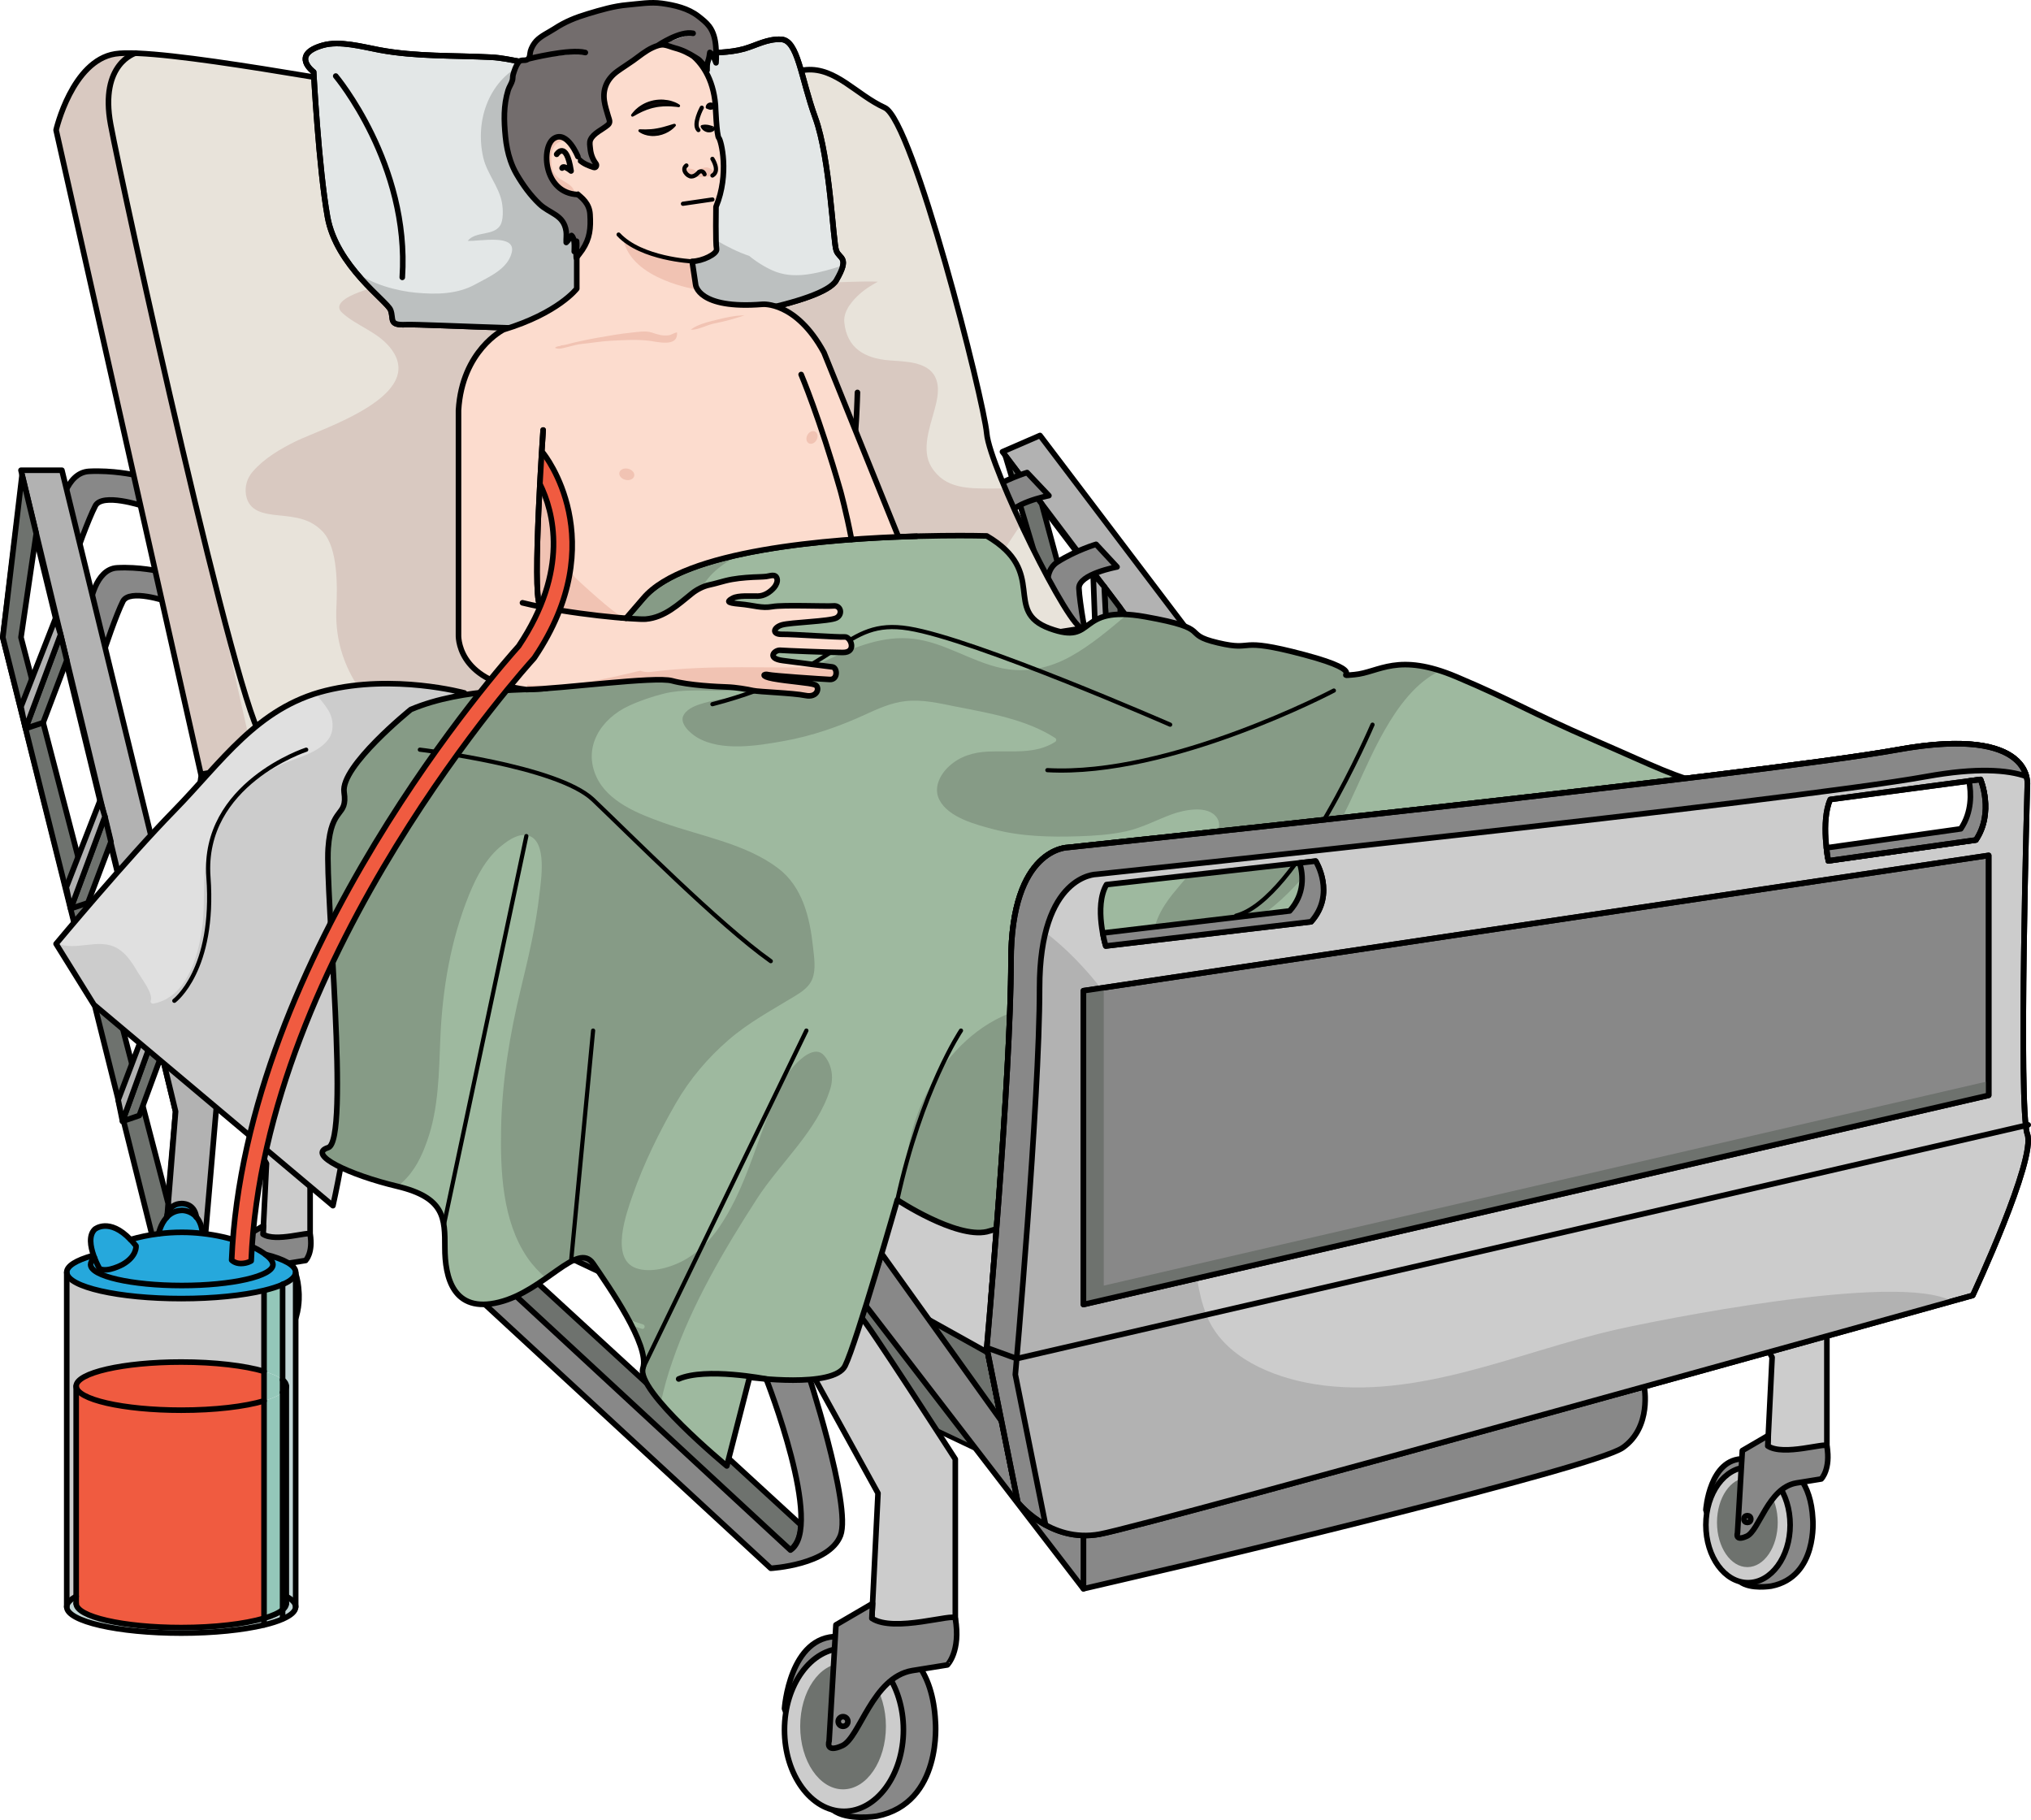 <?xml version="1.0" encoding="utf-8"?>
<!-- Generator: Adobe Illustrator 16.0.0, SVG Export Plug-In . SVG Version: 6.00 Build 0)  -->
<!DOCTYPE svg PUBLIC "-//W3C//DTD SVG 1.1//EN" "http://www.w3.org/Graphics/SVG/1.1/DTD/svg11.dtd">
<svg version="1.1" id="Layer_1" xmlns="http://www.w3.org/2000/svg" xmlns:xlink="http://www.w3.org/1999/xlink" x="0px" y="0px"
	 width="363.49px" height="325.693px" viewBox="0 0 363.49 325.693" enable-background="new 0 0 363.49 325.693"
	 xml:space="preserve">
<g>
	<polygon fill="#CCCCCC" stroke="#000000" stroke-linecap="round" stroke-linejoin="round" stroke-miterlimit="10" points="
		180.471,244.686 32.432,164.505 36.051,138.55 183.178,206.789 	"/>
	<g>
		<g>
			<g>
				<path fill="none" stroke="#000000" stroke-linecap="round" stroke-linejoin="round" stroke-miterlimit="10" d="M255.541,192.928
					c0,0-3.004-8.426,2.498-10.67c0,0,9.406-6.5,14.984,4.777c0,0,4.781,8.756-1.951,13.414c0,0-3.025,1.979-5.242,1.439
					S255.541,192.928,255.541,192.928z"/>
				
					<ellipse transform="matrix(-0.917 0.398 -0.398 -0.917 581.27 264.051)" fill="none" stroke="#000000" stroke-linecap="round" stroke-linejoin="round" stroke-miterlimit="10" cx="263.208" cy="192.402" rx="7.243" ry="9.925"/>
				
					<ellipse transform="matrix(-0.917 0.398 -0.398 -0.917 580.608 263.517)" fill="none" stroke="#000000" stroke-linecap="round" stroke-linejoin="round" stroke-miterlimit="10" cx="262.938" cy="192.056" rx="5.221" ry="7.675"/>
				<path fill="none" stroke="#000000" stroke-linecap="round" stroke-linejoin="round" stroke-miterlimit="10" d="M242.959,154.614
					l12.578,9.709l5.967,15.827c0,0,7.436,0.092,9.398-4.082l-8.383-19.306c0,0-17.303-11.553-17.268-11.188
					C245.289,145.938,240.105,148.53,242.959,154.614z"/>
				<path fill="none" stroke="#000000" stroke-linecap="round" stroke-linejoin="round" stroke-miterlimit="10" d="M270.24,174.543
					c-0.379-0.578-6.119,4.621-9.324,4.049l-0.639-1.691l-3.055,4.168l4.875,13.314c0,0,0.127,1.605,1.695-0.133
					c1.57-1.738,0.043-9.076,4.158-11.768l3.66-2.344C271.611,180.139,272.475,177.951,270.24,174.543z"/>
			</g>
			<polygon fill="none" stroke="#000000" stroke-linecap="round" stroke-linejoin="round" stroke-miterlimit="10" points="
				259.453,201.938 250.494,175.08 180.328,82.445 188.338,109.577 			"/>
			<polygon fill="#B2B2B2" stroke="#000000" stroke-linecap="round" stroke-linejoin="round" stroke-miterlimit="10" points="
				179.412,80.846 186.131,77.929 256.76,171.083 266.754,200.848 260.518,204.391 250.494,175.08 			"/>
			<polygon fill="#6E726E" stroke="#000000" stroke-linecap="round" stroke-linejoin="round" stroke-miterlimit="10" points="
				186.436,90.159 191.324,108.28 255.842,190.717 260.068,203.076 188.338,109.577 179.918,81.516 			"/>
			<polygon fill="#6E726E" stroke="#000000" stroke-linecap="round" stroke-linejoin="round" stroke-miterlimit="10" points="
				200.48,108.777 201.041,120.696 198.572,122.915 197.623,104.989 			"/>
			<polyline fill="#B2B2B2" stroke="#000000" stroke-linecap="round" stroke-linejoin="round" stroke-miterlimit="10" points="
				197.623,104.989 195.639,102.636 196.268,119.664 198.572,122.915 197.641,105.3 			"/>
			<polygon fill="#6E726E" stroke="#000000" stroke-linecap="round" stroke-linejoin="round" stroke-miterlimit="10" points="
				220.668,135.423 221.232,147.091 218.826,149.259 217.873,131.71 			"/>
			<polyline fill="#B2B2B2" stroke="#000000" stroke-linecap="round" stroke-linejoin="round" stroke-miterlimit="10" points="
				217.873,131.71 215.934,129.405 216.572,146.073 218.826,149.259 217.889,132.015 			"/>
			<polygon fill="#6E726E" stroke="#000000" stroke-linecap="round" stroke-linejoin="round" stroke-miterlimit="10" points="
				244.166,166.731 244.818,178.336 242.48,180.471 241.4,163.017 			"/>
			<polyline fill="#B2B2B2" stroke="#000000" stroke-linecap="round" stroke-linejoin="round" stroke-miterlimit="10" points="
				241.4,163.017 239.482,160.708 240.25,177.283 242.48,180.471 241.42,163.319 			"/>
		</g>
		<g>
			<path fill="#888888" stroke="#000000" stroke-linecap="round" stroke-linejoin="round" stroke-miterlimit="10" d="
				M199.92,101.451c0,0-6.928,1.273-6.82,3.834c0.111,2.563,1.305,9.111,1.486,9.585c0.18,0.475-6.326-6.199-6.326-6.199
				s-2.342-5.979,0.994-8.099c3.334-2.119,6.912-3.165,6.912-3.165L199.92,101.451z"/>
			<path fill="#888888" stroke="#000000" stroke-linecap="round" stroke-linejoin="round" stroke-miterlimit="10" d="
				M187.725,88.692c0,0-7.373,1.448-7.303,4.106c0.07,2.659,1.217,9.436,1.398,9.925s-6.596-6.321-6.596-6.321
				s-2.373-6.166,1.201-8.427c3.576-2.262,7.391-3.413,7.391-3.413L187.725,88.692z"/>
		</g>
	</g>
	<path fill="#E8E3DA" d="M193.877,112.463c-2.313,0.76-16.732-28.766-17.275-34.869s-13.193-56.018-18.262-58.324
		c-5.068-2.306-8.73-7.189-14.02-6.782c-5.291,0.407-49.201,7.407-64.885,5.128S28.35,8.419,20.619,9.64
		c-7.732,1.221-10.58,13.631-10.58,13.631L35.961,138.55C35.961,138.55,196.236,111.688,193.877,112.463z"/>
	<g>
		<path fill="#888888" stroke="#000000" stroke-linecap="round" stroke-linejoin="round" stroke-miterlimit="10" d="M29.822,107.609
			c0,0-6.664-2.287-7.824,0c-1.158,2.286-3.328,8.58-3.402,9.082c-0.076,0.502-2.477-8.505-2.477-8.505s0.891-6.359,4.836-6.572
			c3.945-0.212,7.576,0.63,7.576,0.63L29.822,107.609z"/>
		<path fill="#888888" stroke="#000000" stroke-linecap="round" stroke-linejoin="round" stroke-miterlimit="10" d="M25.445,90.51
			c0,0-7.137-2.352-8.379,0c-1.242,2.351-3.564,8.82-3.645,9.336c-0.082,0.517-2.65-8.743-2.65-8.743s0.953-6.537,5.178-6.756
			c4.225-0.218,8.113,0.647,8.113,0.647L25.445,90.51z"/>
	</g>
	<path fill="#6E726E" stroke="#000000" stroke-linecap="round" stroke-linejoin="round" stroke-miterlimit="10" d="M180.854,262.331
		c-0.012-0.061-80.48-37.995-80.48-37.995l1.832-23.855l74.572,41.566L180.854,262.331z"/>
	<g>
		<path fill="#D9C9C1" d="M193.877,112.463c-0.035,0.012-0.08-0.005-0.119-0.007C193.891,112.443,193.936,112.445,193.877,112.463z"
			/>
		<path fill="#D9C9C1" d="M10.039,23.271c0,0,2.848-12.411,10.58-13.631c0.596-0.094,1.377-0.135,2.283-0.138
			c-2.777,3.953-3.91,8.887-3.91,8.887l25.92,115.276c0,0,109.447-18.341,146.123-24.274c1.23,1.892,2.201,3.042,2.723,3.065
			c-5.285,0.532-157.797,26.093-157.797,26.093L10.039,23.271z"/>
	</g>
	<path fill="#E8E3DA" d="M178.676,114.71c0.379-6.716,2.488-11.597,5.916-17.073c3.842,7.799,7.877,14.762,9.166,14.819
		c-0.939,0.095-6.529,0.979-15.086,2.371C178.674,114.789,178.672,114.75,178.676,114.71z"/>
	<path fill="#D9C9C1" d="M60.204,108.706c0.17-3.567,0.327-10.625-2.431-13.548c-2.213-2.346-4.801-2.625-7.895-2.937
		c-2.529-0.256-5.328-0.617-5.848-3.642c-0.262-1.534,0.203-3.057,1.236-4.229c2.096-2.38,4.877-4.006,7.697-5.395
		c4.637-2.283,23.908-8.223,16.789-16.836c-2.289-2.77-5.834-3.769-8.455-6.089c-3.311-2.929,8.316-5.332,10.072-5.7
		c3.889-0.817,16.104-2.011,15.637-8.291c-0.316-4.251-3.973-6.576-6.033-9.981c-1.248-2.063-3.258-5.194-2.381-7.753
		c0.799-2.335,2.561-4.197,4.066-6.1c0.166-0.208,0.256-0.431,0.297-0.653c9.891,0.449,25.506-1.106,38.482-2.68
		c0.047,0.656,0.488,1.285,1.336,1.298c1.898,0.03,6.857-0.344,6.539,2.691c-0.215,2.056-1.033,4.006-1.395,6.036
		c-0.82,4.596-0.498,9.344,3.43,12.38c4.529,3.501,2.672,9.451,8.609,11.865c5.477,2.225,11.398,1.022,17.154,1.264
		c-0.096,0.052-0.191,0.104-0.271,0.152c-0.928,0.544-1.873,1.095-2.693,1.798c-1.469,1.261-3.252,3.198-3.039,5.337
		c0.463,4.63,3.676,6.437,8.023,6.794c2.625,0.215,6.863,0.14,8.242,2.98c0.91,1.876,0.375,4.01-0.139,5.923
		c-0.811,3.024-2.379,7.166-0.557,10.143c2.453,4.004,6.695,3.874,10.873,3.888c0.391,0.001,1.037-0.021,1.779-0.021
		c0.932,2.189,1.984,4.527,3.092,6.865c-0.553,0.874-1.135,1.729-1.697,2.582c-3.775,5.729-5.068,11.753-5.379,17.959
		c-24.934,4.067-70.834,11.716-103.303,17.139C64.843,125.235,59.737,118.626,60.204,108.706z"/>
	<path fill="none" stroke="#000000" stroke-linecap="round" stroke-linejoin="round" stroke-miterlimit="10" d="M24.281,9.497
		c0,0-6.51,1.819-4.477,12.782c2.035,10.962,22.975,106.723,27.357,110.113"/>
	<path fill="#888888" stroke="#000000" stroke-linecap="round" stroke-linejoin="round" stroke-miterlimit="10" d="M294.262,248.15
		c0,0,1.428,7.265-3.861,10.927s-77.313,20.752-77.313,20.752l-19.186,4.477v-9.531L294.262,248.15z"/>
	<polygon fill="#888888" stroke="#000000" stroke-linecap="round" stroke-linejoin="round" stroke-miterlimit="10" points="
		193.902,284.306 154.787,233.441 157.789,224.336 193.902,274.774 	"/>
	<path fill="#6E726E" stroke="#000000" stroke-linecap="round" stroke-linejoin="round" stroke-miterlimit="10" d="M143.348,272.892
		l-49.146-45.147l-5.832,2.238l53.102,47.405C141.471,277.388,143.393,275.966,143.348,272.892z"/>
	<g>
		<path fill="#888888" stroke="#000000" stroke-linecap="round" stroke-linejoin="round" stroke-miterlimit="10" d="
			M140.402,305.769c0,0,0.885-13.115,9.613-12.918c0,0,16.48-3.256,17.396,15.207c0,0,1.322,14.598-10.479,16.938
			c0,0-5.236,0.896-7.908-1.127C146.354,321.843,140.402,305.769,140.402,305.769z"/>
		
			<ellipse fill="#CCCCCC" stroke="#000000" stroke-linecap="round" stroke-linejoin="round" stroke-miterlimit="10" cx="151.044" cy="309.55" rx="10.642" ry="14.582"/>
		<ellipse fill="#6E726E" cx="150.882" cy="308.923" rx="7.671" ry="11.277"/>
		<path fill="#CCCCCC" stroke="#000000" stroke-linecap="round" stroke-linejoin="round" stroke-miterlimit="10" d="
			M145.865,246.766l11.271,20.448l-1.221,24.822c0,0,9.971,4.477,15.057,0V261.11c0,0-16.561-25.696-16.725-25.185
			C154.086,236.438,145.58,236.898,145.865,246.766z"/>
		<path fill="#888888" stroke="#000000" stroke-linecap="round" stroke-linejoin="round" stroke-miterlimit="10" d="
			M170.973,289.595c-0.174-1.002-10.951,2.645-14.936,0l0.129-2.652l-6.557,3.828l-1.221,20.797c0,0-0.771,2.238,2.361,0.814
			s5.369-12.207,12.49-13.428l6.309-1.018C169.549,297.937,171.99,295.495,170.973,289.595z"/>
		
			<circle fill="none" stroke="#000000" stroke-linecap="round" stroke-linejoin="round" stroke-miterlimit="10" cx="150.881" cy="308.058" r="0.865"/>
	</g>
	<g>
		<path fill="#888888" stroke="#000000" stroke-linecap="round" stroke-linejoin="round" stroke-miterlimit="10" d="
			M305.303,270.212c0,0,0.627-9.293,6.811-9.154c0,0,11.676-2.305,12.324,10.775c0,0,0.938,10.342-7.424,11.998
			c0,0-3.709,0.637-5.602-0.799S305.303,270.212,305.303,270.212z"/>
		
			<ellipse fill="#CCCCCC" stroke="#000000" stroke-linecap="round" stroke-linejoin="round" stroke-miterlimit="10" cx="312.842" cy="272.89" rx="7.539" ry="10.33"/>
		<ellipse fill="#6E726E" cx="312.727" cy="272.446" rx="5.434" ry="7.988"/>
		<path fill="#CCCCCC" stroke="#000000" stroke-linecap="round" stroke-linejoin="round" stroke-miterlimit="10" d="
			M309.174,228.412l7.984,14.486l-0.865,17.585c0,0,7.063,3.17,10.666,0v-21.909c0,0-11.73-18.203-11.848-17.84
			C314.996,221.098,308.971,221.422,309.174,228.412z"/>
		<path fill="#888888" stroke="#000000" stroke-linecap="round" stroke-linejoin="round" stroke-miterlimit="10" d="
			M326.959,258.753c-0.123-0.709-7.758,1.873-10.58,0l0.092-1.879l-4.645,2.711l-0.865,14.732c0,0-0.547,1.588,1.674,0.578
			c2.217-1.01,3.803-8.646,8.848-9.514l4.469-0.719C325.951,264.663,327.68,262.933,326.959,258.753z"/>
		
			<circle fill="none" stroke="#000000" stroke-linecap="round" stroke-linejoin="round" stroke-miterlimit="10" cx="312.727" cy="271.833" r="0.613"/>
	</g>
	<g>
		<path fill="#888888" stroke="#000000" stroke-linecap="round" stroke-linejoin="round" stroke-miterlimit="10" d="M38.248,229.984
			c0,0,0.5-7.402,5.426-7.291c0,0,9.301-1.838,9.818,8.582c0,0,0.746,8.238-5.914,9.559c0,0-2.955,0.506-4.463-0.637
			S38.248,229.984,38.248,229.984z"/>
		
			<ellipse fill="#CCCCCC" stroke="#000000" stroke-linecap="round" stroke-linejoin="round" stroke-miterlimit="10" cx="44.254" cy="232.117" rx="6.006" ry="8.23"/>
		<ellipse fill="#6E726E" cx="44.162" cy="231.764" rx="4.328" ry="6.363"/>
		<path fill="#CCCCCC" stroke="#000000" stroke-linecap="round" stroke-linejoin="round" stroke-miterlimit="10" d="M41.332,196.686
			l6.361,11.539l-0.689,14.01c0,0,5.625,2.525,8.496,0v-17.453c0,0-9.346-14.502-9.438-14.213S41.17,191.117,41.332,196.686z"/>
		<path fill="#888888" stroke="#000000" stroke-linecap="round" stroke-linejoin="round" stroke-miterlimit="10" d="M55.5,220.855
			c-0.096-0.564-6.18,1.494-8.428,0l0.072-1.496l-3.701,2.16l-0.688,11.736c0,0-0.436,1.264,1.332,0.459
			c1.768-0.803,3.031-6.889,7.049-7.578l3.561-0.574C54.697,225.563,56.074,224.186,55.5,220.855z"/>
		
			<circle fill="none" stroke="#000000" stroke-linecap="round" stroke-linejoin="round" stroke-miterlimit="10" cx="44.162" cy="231.275" r="0.488"/>
	</g>
	<g>
		<polygon fill="none" stroke="#000000" stroke-linecap="round" stroke-linejoin="round" stroke-miterlimit="10" points="
			28.943,227.102 31.426,198.9 3.959,85.982 0.5,114.059 		"/>
		<polygon fill="#B2B2B2" stroke="#000000" stroke-linecap="round" stroke-linejoin="round" stroke-miterlimit="10" points="
			3.756,84.151 11.08,84.151 38.764,197.727 36.076,229.012 28.943,229.777 31.426,198.9 		"/>
		<polygon fill="#6E726E" stroke="#000000" stroke-linecap="round" stroke-linejoin="round" stroke-miterlimit="10" points="
			6.488,95.49 3.756,114.059 30.102,215.371 29.055,228.391 0.5,114.059 3.951,84.966 		"/>
		<polygon fill="#6E726E" stroke="#000000" stroke-linecap="round" stroke-linejoin="round" stroke-miterlimit="10" points="
			11.957,118.162 7.723,129.318 4.574,130.37 10.844,113.548 		"/>
		<polyline fill="#B2B2B2" stroke="#000000" stroke-linecap="round" stroke-linejoin="round" stroke-miterlimit="10" points="
			10.844,113.548 9.961,110.6 3.756,126.469 4.574,130.37 10.736,113.841 		"/>
		<polygon fill="#6E726E" stroke="#000000" stroke-linecap="round" stroke-linejoin="round" stroke-miterlimit="10" points="
			19.859,150.644 15.732,161.569 12.66,162.599 18.775,146.126 		"/>
		<polyline fill="#B2B2B2" stroke="#000000" stroke-linecap="round" stroke-linejoin="round" stroke-miterlimit="10" points="
			18.775,146.126 17.914,143.237 11.863,158.78 12.66,162.599 18.67,146.411 		"/>
		<polygon fill="#6E726E" stroke="#000000" stroke-linecap="round" stroke-linejoin="round" stroke-miterlimit="10" points="
			28.943,188.719 24.922,199.623 21.928,200.65 27.889,184.211 		"/>
		<polyline fill="#B2B2B2" stroke="#000000" stroke-linecap="round" stroke-linejoin="round" stroke-miterlimit="10" points="
			27.889,184.211 27.047,181.328 21.148,196.84 21.928,200.65 27.783,184.496 		"/>
	</g>
	<path fill="none" stroke="#000000" stroke-linecap="round" stroke-linejoin="round" stroke-miterlimit="10" d="M193.877,112.463
		c-2.313,0.76-16.732-28.766-17.275-34.869s-13.193-56.018-18.262-58.324c-5.068-2.306-8.73-7.189-14.02-6.782
		c-5.291,0.407-49.201,7.407-64.885,5.128S28.35,8.419,20.619,9.64c-7.732,1.221-10.58,13.631-10.58,13.631L35.961,138.55
		C35.961,138.55,196.236,111.688,193.877,112.463z"/>
	<path fill="#E3E7E7" stroke="#000000" stroke-linecap="round" stroke-linejoin="round" stroke-miterlimit="10" d="M139.802,7.043
		c-2.479-0.118-4.341,1.036-6.589,1.686c-2.603,0.753-5.792,0.672-8.488,0.912c-5.56,0.495-11.135,0.796-16.715,0.94
		c-3.233,0.083-6.211,0.569-9.375,0.884c-3.476,0.346-7.183-1.041-10.677-1.223C81.267,9.896,74.514,10.17,67.896,8.94
		c-3.03-0.563-7.096-1.715-10.169-0.824c-5.801,1.682-1.595,4.765-1.595,4.765s0.904,17.07,2.482,25.919s10.667,15.037,11.295,16.68
		s-0.436,2.756,2.755,2.611s34.213,1.595,43.429,0.58s31.116-4.268,33.581-8.515s0.58-3.759,0-5.309s-1.116-16.515-3.749-23.752
		S142.838,7.188,139.802,7.043z"/>
	<path fill="#E3E7E7" stroke="#000000" stroke-linecap="round" stroke-linejoin="round" stroke-miterlimit="10" d="M60.088,13.611
		c0,0,13.256,15.773,11.91,36.021"/>
	<g>
		<path fill="#BCC0C0" d="M138.92,48.661c-1.498-0.55-3.258-1.586-4.845-2.872c-3.922-1.321-7.893-3.938-10.775-6.037
			c-2.999-2.183-5.863-5.518-6.835-9.164c-1.022-0.484-1.99-1.044-2.827-1.677c-1.981-1.5-2.274-4.255-3.208-6.473
			c-1.285-3.049-2.793-5.578-4.889-8.141c-1.188-1.453-2.316-2.521-3.497-3.214c-1.126,0.133-2.255,0.269-3.409,0.383
			c-1.456,0.145-2.952-0.02-4.457-0.267c-6.519,2.788-9.249,10.125-7.693,16.988c0.644,2.837,2.842,5.237,3.351,8.091
			c0.201,1.125,0.295,3.151-0.339,4.103c-1.25,1.878-4.403,0.952-5.789,2.724c2.109,0.114,8.71-1.325,7.879,2.082
			c-0.726,2.978-4.072,4.351-6.51,5.692c-3.269,1.799-6.958,1.83-10.623,1.503c-3.417-0.305-8.125-1.56-10.964-3.87
			c2.915,3.58,6.06,6.025,6.42,6.969c0.628,1.644-0.436,2.756,2.755,2.611s34.213,1.595,43.429,0.58s31.116-4.268,33.581-8.515
			c0.712-1.226,1.053-2.05,1.176-2.65C147,48.712,142.689,50.045,138.92,48.661z"/>
		<path fill="#A9AEAE" d="M62.994,47.887l0.151-0.129c-0.092,0.079-0.188,0.006-0.253,0C62.926,47.801,62.961,47.843,62.994,47.887z
			"/>
	</g>
	<path fill="none" stroke="#000000" stroke-linecap="round" stroke-linejoin="round" stroke-miterlimit="10" d="M139.802,7.043
		c-2.479-0.118-4.341,1.036-6.589,1.686c-2.603,0.753-5.792,0.672-8.488,0.912c-5.56,0.495-11.135,0.796-16.715,0.94
		c-3.233,0.083-6.211,0.569-9.375,0.884c-3.476,0.346-7.183-1.041-10.677-1.223C81.267,9.896,74.514,10.17,67.896,8.94
		c-3.03-0.563-7.096-1.715-10.169-0.824c-5.801,1.682-1.595,4.765-1.595,4.765s0.904,17.07,2.482,25.919s10.667,15.037,11.295,16.68
		s-0.436,2.756,2.755,2.611s34.213,1.595,43.429,0.58s31.116-4.268,33.581-8.515s0.58-3.759,0-5.309s-1.116-16.515-3.749-23.752
		S142.838,7.188,139.802,7.043z"/>
	<path fill="#888888" stroke="#000000" stroke-linecap="round" stroke-linejoin="round" stroke-miterlimit="10" d="M137.131,246.766
		c0,0,10.443,26.552,4.34,30.622l-49.1-45.448l-5.553,1.502l51.127,47.202c0,0,10.443-0.578,12.479-5.869
		c2.033-5.289-6.104-29.94-6.104-29.94l-7.189,0.988"/>
	<path fill="#E0E0E0" d="M83.111,124.001c0,0-12.557-3.453-24.828-0.411c-12.273,3.041-18.621,12.768-27.084,21.418
		c-8.465,8.648-21.16,23.889-21.16,23.889l6.771,10.888l42.773,35.969c0,0,2.793-12.307,2.773-18.455S52.982,134.386,83.111,124.001
		z"/>
	<path fill="#CCCCCC" d="M20.986,169.688c1.691,0.984,2.748,2.724,3.719,4.366c0.631,1.07,2.756,3.742,2.266,5.041
		c-0.121,0.314,0.225,0.555,0.5,0.502c5.959-1.156,7.988-8.345,8.711-13.569c0.607-4.381-0.055-8.904,0.982-13.234
		c0.828-3.467,2.223-6.994,4.629-9.684c2.227-2.486,5.082-4.549,8.064-6.047c2.064-1.037,4.369-1.557,6.393-2.682
		c1.492-0.828,2.977-2.025,3.219-3.832c0.389-2.913-1.438-4.368-2.959-6.447c0.58-0.183,1.164-0.362,1.773-0.513
		c12.271-3.042,24.828,0.411,24.828,0.411c-30.129,10.384-20.773,67.149-20.754,73.297s-2.773,18.455-2.773,18.455l-42.773-35.969
		l-6.771-10.888c0,0,0.041-0.051,0.107-0.129C13.555,170.339,17.639,167.739,20.986,169.688z"/>
	
		<path fill="none" stroke="#000000" stroke-width="0.75" stroke-linecap="round" stroke-linejoin="round" stroke-miterlimit="10" d="
		M54.799,134.155c0,0-18.717,6.104-17.496,22.787c1.221,16.683-6.104,22.149-6.104,22.149"/>
	<path fill="none" stroke="#000000" stroke-linecap="round" stroke-linejoin="round" stroke-miterlimit="10" d="M83.111,124.001
		c0,0-12.557-3.453-24.828-0.411c-12.273,3.041-18.621,12.768-27.084,21.418c-8.465,8.648-21.16,23.889-21.16,23.889l6.771,10.888
		l42.773,35.969c0,0,2.793-12.307,2.773-18.455S52.982,134.386,83.111,124.001z"/>
	<path fill="none" stroke="#000000" stroke-linecap="round" stroke-linejoin="round" stroke-miterlimit="10" d="M152.117,80.961
		c1.492,2.576,6.115,17.451,5.229,19.237"/>
	<path fill="none" stroke="#000000" stroke-linecap="round" stroke-linejoin="round" stroke-miterlimit="10" d="M145.957,71.275
		c2.854,4.352,5.86,8.548,6.476,10.309c0.799-1.745,1.024-11.359,1.024-11.359"/>
	<g>
		<g>
			<path fill="#9EB99F" d="M176.602,95.905c0,0-50.729-1.49-61.443,11.124c-10.715,12.613-14.992,15.732-17.33,16.14
				c-2.338,0.406-16.553,0.406-24.311,3.798c0,0-12.613,10.173-11.936,14.785s-2.307,2.305-2.848,10.037
				c-0.543,7.73,3.934,52.354,0,53.575c-3.936,1.221,3.797,4.883,12.342,6.918s8.545,5.697,8.545,10.986
				c0,5.291,1.459,11.801,9.682,9.766c8.223-2.033,14.074-10.986,16.846-6.916c2.77,4.068,10.188,14.648,8.92,18.717
				c-1.268,4.07,15.01,17.497,15.01,17.497l4.068-15.868c0,0,15.057,2.033,17.09-2.035c2.035-4.068,9.359-29.705,9.359-29.705
				s10.445,6.918,16.006,5.697s147.979-51.679,147.979-51.679s-5.695-24.006-16.275-27.262s-10.58-3.662-22.787-8.953
				c-12.207-5.29-14.242-6.917-24.822-11.393c-10.578-4.476-13.834-0.813-18.311-0.406c-4.477,0.406,3.662-0.205-8.951-3.562
				c-12.615-3.356-8.545-0.508-15.463-2.136s-0.406-2.419-13.021-4.668c-12.613-2.249-8.545,5.232-17.09,2.102
				C179.314,109.333,187.725,102.416,176.602,95.905z"/>
			<path fill="#869B86" d="M142.15,190.678c-2.268,2.459-3.527,5.914-4.711,8.979c-2.598,6.725-4.574,13.857-8.672,19.879
				c-1.758,2.58-4.014,4.814-6.814,6.232c-2.258,1.145-5.588,2.043-8.076,1.18c-4.771-1.658-1.738-9.932-0.678-12.977
				c1.994-5.727,4.74-11.307,7.766-16.561c2.467-4.283,5.691-8.084,9.424-11.316c3.611-3.127,7.775-5.352,11.832-7.822
				c1.275-0.775,2.578-1.637,3.154-3.072c0.699-1.742,0.318-3.96,0.127-5.761c-0.551-5.184-1.857-10.738-6.225-14.053
				c-5.836-4.432-13.828-5.738-20.594-8.168c-4.359-1.568-9.853-3.68-11.935-8.193c-2.484-5.389,0.841-10.432,5.817-12.728
				c2.049-0.945,4.222-1.676,6.358-2.199c3.158-0.773,6.689-0.49,10.04-0.49c2.774,0,5.902,0.125,7.417-2.505
				c0.224-0.389,0.382-0.797,0.499-1.216c-2.443-0.435-4.9-1.031-7.093-2.204c-6.277-3.356-7.078-10.807-1.752-15.545
				c1.303-1.158,2.827-2.118,4.479-2.936c-7.689,1.667-14.229,4.146-17.357,7.828c-10.715,12.613-14.992,15.732-17.33,16.14
				c-2.338,0.406-15.593-0.021-24.311,3.798c0,0-12.613,10.173-11.936,14.785s-2.307,2.305-2.848,10.037
				c-0.543,7.73,3.934,52.354,0,53.575c-3.936,1.221,3.797,4.883,12.342,6.918c0.039,0.01,0.076,0.02,0.115,0.029
				c0.264-0.232,0.527-0.465,0.787-0.703c2.271-2.111,3.436-4.545,4.463-7.426c2.092-5.867,2.113-12.271,2.371-18.42
				c0.365-8.74,1.846-17.567,5.162-25.702c1.326-3.25,3.084-6.611,5.9-8.813c1.252-0.98,2.998-2.201,4.686-1.719
				c3.441,0.982,2.254,8.104,1.988,10.473c-0.643,5.711-1.979,11.337-3.328,16.913c-1.975,8.16-3.367,16.51-3.535,24.916
				c-0.152,7.662,0.211,16.662,4.697,23.211c0.949,1.387,2.09,2.598,3.354,3.684c3.852-2.701,6.713-5.104,8.412-2.607
				c1.467,2.154,4.236,6.133,6.328,10.006c0.488,0.166,0.973,0.33,1.449,0.492c0.389,0.129,0.777,0.258,1.166,0.385
				c0.496,0.162,0.283,0.949-0.215,0.785c-0.613-0.201-1.23-0.406-1.85-0.613c1.559,3.061,2.576,5.943,2.041,7.662
				c-0.414,1.334,1.057,3.67,3.217,6.21c0.488-2.548,1.236-5.062,2.064-7.46c3.563-10.297,9.213-19.893,15.09-29.016
				c4.189-6.504,10.865-12.209,13.166-19.742c0.615-2.016,0.307-4.246-1.07-5.902C145.904,186.969,143.291,189.439,142.15,190.678z"
				/>
			<path fill="#869B86" d="M247.844,130.606c-3.762,6.578-6.139,13.83-10.188,20.258c-4.691,7.443-11.086,13.797-19.359,17.113
				c-2.482,0.998-8.732,3.909-11.02,1.135c-2.066-2.51,0.924-7.037,2.506-9.014c2.002-2.5,4.229-4.828,6.068-7.455
				c1-1.428,3.18-4.326,2.006-6.209c-1.549-2.488-6.016-1.492-8.174-0.699c-2.713,0.996-5.344,2.426-8.184,3.039
				c-2.75,0.596-5.646,0.791-8.457,0.879c-5.076,0.16-10.283,0.051-15.219-1.254c-3.158-0.836-8.08-2.086-9.711-5.283
				c-1.074-2.105,0.078-4.438,1.684-5.943c1.977-1.852,4.436-2.564,7.098-2.682c4-0.176,8.396,0.549,11.945-1.73
				c0.262-0.168,0.264-0.533,0-0.703c-5.223-3.353-11.822-4.443-17.809-5.624c-3.008-0.594-5.912-1.307-9-0.965
				c-2.543,0.282-4.912,1.36-7.213,2.417c-4.682,2.15-9.514,3.826-14.594,4.732c-4.641,0.83-11.123,1.904-15.441-0.641
				c-1.141-0.672-3.383-2.557-2.377-4.118c0.768-1.19,2.355-1.709,3.648-2.08c2.869-0.823,5.92-0.969,8.76-1.861
				c4.689-1.476,8.969-3.758,13.387-5.873c4.74-2.27,9.936-4.383,15.309-3.731c5.605,0.68,10.316,4.1,15.785,5.258
				c4.295,0.91,8.496,0.015,12.313-2.101c3.648-2.021,6.875-4.788,10.127-7.506c0.936,0.054,1.996,0.179,3.215,0.396
				c12.615,2.249,6.104,3.04,13.021,4.668s2.848-1.221,15.463,2.136c12.613,3.356,4.475,3.968,8.951,3.562
				c4.033-0.367,7.076-3.372,15.375-0.693C253.4,122.036,250.16,126.554,247.844,130.606z"/>
			<path fill="#869B86" d="M162.265,207.952c1.107-13.457,11.673-27.862,25.735-28.06c5.578-0.078,11.066,0.996,16.566,1.785
				c5.094,0.73,10.086,0.955,15.221,0.473c11.035-1.039,22.125-4.002,31.949-9.203c10.053-5.323,18.166-13.651,26.992-20.673
				c4.496-3.574,8.857-6.471,14.275-8.443c3.463-1.26,7.184-2.219,10.51-3.869c1.346,0.443,2.896,0.936,4.791,1.518
				c10.58,3.256,16.275,27.262,16.275,27.262s-142.418,50.458-147.979,51.679c-5.221,1.146-14.742-4.879-15.891-5.621
				C160.609,212.336,162.063,210.392,162.265,207.952z"/>
			
				<line fill="none" stroke="#000000" stroke-width="0.75" stroke-linecap="round" stroke-linejoin="round" stroke-miterlimit="10" x1="94.201" y1="149.618" x2="79.436" y2="219.225"/>
			
				<line fill="none" stroke="#000000" stroke-width="0.75" stroke-linecap="round" stroke-linejoin="round" stroke-miterlimit="10" x1="106.148" y1="184.422" x2="102.205" y2="225.738"/>
			
				<path fill="none" stroke="#000000" stroke-width="0.75" stroke-linecap="round" stroke-linejoin="round" stroke-miterlimit="10" d="
				M75.145,134.155c0,0,24.57,2.848,31.004,8.951c6.432,6.104,22.574,22.381,31.797,28.892"/>
			
				<path fill="none" stroke="#000000" stroke-width="0.75" stroke-linecap="round" stroke-linejoin="round" stroke-miterlimit="10" d="
				M209.426,129.679c0,0-34.994-15.306-46.795-17.216c-11.801-1.909-11.664,7.444-35.129,13.551"/>
			
				<path fill="none" stroke="#000000" stroke-width="0.75" stroke-linecap="round" stroke-linejoin="round" stroke-miterlimit="10" d="
				M238.723,123.575c0,0-29.297,15.463-51.271,14.243"/>
			
				<path fill="none" stroke="#000000" stroke-width="0.75" stroke-linecap="round" stroke-linejoin="round" stroke-miterlimit="10" d="
				M245.641,129.679c0,0-13.428,31.332-24.414,34.179"/>
			
				<path fill="none" stroke="#000000" stroke-width="0.75" stroke-linecap="round" stroke-linejoin="round" stroke-miterlimit="10" d="
				M171.99,184.422c0,0-7.078,10.499-11.395,30.301"/>
			
				<line fill="none" stroke="#000000" stroke-width="0.75" stroke-linecap="round" stroke-linejoin="round" stroke-miterlimit="10" x1="144.32" y1="184.422" x2="115.068" y2="244.834"/>
		</g>
		<path fill="none" stroke="#000000" stroke-linecap="round" stroke-linejoin="round" stroke-miterlimit="10" d="M137.131,246.766
			c0,0-10.799-2.121-15.666,0"/>
	</g>
	<path fill="none" stroke="#000000" stroke-linecap="round" stroke-linejoin="round" stroke-miterlimit="10" d="M176.602,95.905
		c0,0-50.729-1.49-61.443,11.124c-10.715,12.613-14.992,15.732-17.33,16.14c-2.338,0.406-14.795-0.254-24.311,3.798
		c0,0-12.613,10.173-11.936,14.785s-2.307,2.305-2.848,10.037c-0.543,7.73,3.934,52.354,0,53.575
		c-3.936,1.221,3.797,4.883,12.342,6.918s8.545,5.697,8.545,10.986c0,5.291,1.459,11.801,9.682,9.766
		c8.223-2.033,14.074-10.986,16.846-6.916c2.77,4.068,10.188,14.648,8.92,18.717c-1.268,4.07,15.01,17.497,15.01,17.497
		l4.068-15.868c0,0,15.057,2.033,17.09-2.035c2.035-4.068,9.359-29.705,9.359-29.705s10.445,6.918,16.006,5.697
		s147.979-51.679,147.979-51.679s-5.695-24.006-16.275-27.262s-10.58-3.662-22.787-8.953c-12.207-5.29-14.242-6.917-24.822-11.393
		c-10.578-4.476-13.834-0.813-18.311-0.406c-4.477,0.406,3.662-0.205-8.951-3.562c-12.615-3.356-8.545-0.508-15.463-2.136
		s-0.406-2.419-13.021-4.668c-12.613-2.249-8.545,5.232-17.09,2.102C179.314,109.333,187.725,102.416,176.602,95.905z"/>
	<path fill="#CCCCCC" stroke="#000000" stroke-linecap="round" stroke-linejoin="round" stroke-miterlimit="10" d="M176.602,241.172
		l5.561,27.671c0,0,5.697,7.324,14.648,5.695c8.953-1.627,156.254-42.726,156.254-42.726s11.395-24.414,9.766-28.891
		c-1.627-4.475,0-62.257,0-62.257s1.629-10.986-23.193-6.51c-24.822,4.475-148.506,17.496-148.506,17.496s-10.189,0-10.189,20.347
		C180.941,192.344,176.602,241.172,176.602,241.172z M327.564,143.069l26.891-3.588c0,0,2.486,5.893-0.832,10.834l-26.41,3.734
		C327.213,154.05,325.822,146.964,327.564,143.069z M198.031,158.298l37.436-4.205c0,0,3.662,5.834-0.813,10.852l-36.758,4.34
		C197.896,169.284,195.727,162.231,198.031,158.298z"/>
	<path fill="#B2B2B2" d="M181.727,163.306c2.992,1.705,5.82,3.723,8.428,6.098c10.131,9.235,16.896,22.183,20.336,35.362
		c1.535,5.879,2.598,11.896,3.105,17.953c0.359,4.277,0.73,8.531,2.307,12.564c2.982,7.629,11.918,11.221,19.424,12.416
		c18.375,2.927,36.455-5.809,53.977-9.781c6.527-1.48,50.336-10.432,60.027-5.064c-22.967,6.402-144.416,40.212-152.52,41.685
		c-8.951,1.629-14.648-5.695-14.648-5.695l-5.561-27.671c0,0,4.34-48.828,4.34-69.174
		C180.941,168.544,181.24,165.687,181.727,163.306z"/>
	<path fill="#888888" stroke="#000000" stroke-linecap="round" stroke-linejoin="round" stroke-miterlimit="10" d="M180.941,171.998
		c0-20.347,10.189-20.347,10.189-20.347s123.684-13.021,148.506-17.496c18.455-3.328,22.285,1.889,23.039,4.785
		c-3.381-1.189-8.898-1.611-17.926,0.018c-24.822,4.475-148.508,17.496-148.508,17.496s-10.188,0-10.188,20.347
		c0,20.346-4.34,69.174-4.34,69.174l5.408,26.917c-3.162-1.738-4.961-4.049-4.961-4.049l-5.561-27.671
		C176.602,241.172,180.941,192.344,180.941,171.998z"/>
	<polyline fill="none" stroke="#000000" stroke-linecap="round" stroke-linejoin="round" stroke-miterlimit="10" points="
		362.99,201.295 181.963,243.121 176.602,241.172 	"/>
	<polygon fill="#888888" stroke="#000000" stroke-linecap="round" stroke-linejoin="round" stroke-miterlimit="10" points="
		355.914,153.075 355.914,196.006 193.902,233.441 193.902,177.287 	"/>
	<polygon fill="#6E726E" points="197.535,176.744 197.535,230.059 355.914,193.461 355.914,196.006 193.902,233.441 
		193.902,177.287 	"/>
	<path fill="#888888" stroke="#000000" stroke-linecap="round" stroke-linejoin="round" stroke-miterlimit="10" d="M230.816,163.011
		c2.736-3.066,2.43-6.438,1.781-8.594l2.869-0.324c0,0,3.662,5.834-0.813,10.852l-36.758,4.34c0,0-0.289-0.941-0.543-2.322
		L230.816,163.011z"/>
	<path fill="#888888" stroke="#000000" stroke-linecap="round" stroke-linejoin="round" stroke-miterlimit="10" d="M350.922,148.319
		c2.027-3.021,1.887-6.395,1.473-8.563l2.061-0.275c0,0,2.486,5.893-0.832,10.834l-26.41,3.734c0,0-0.184-0.947-0.334-2.332
		L350.922,148.319z"/>
	<polygon fill="none" stroke="#000000" stroke-linecap="round" stroke-linejoin="round" stroke-miterlimit="10" points="
		355.914,153.075 355.914,196.006 193.902,233.441 193.902,177.287 	"/>
	<path fill="none" stroke="#000000" stroke-linecap="round" stroke-linejoin="round" stroke-miterlimit="10" d="M176.602,241.172
		l5.561,27.671c0,0,5.697,7.324,14.648,5.695c8.953-1.627,156.254-42.726,156.254-42.726s11.395-24.414,9.766-28.891
		c-1.627-4.475,0-62.257,0-62.257s1.629-10.986-23.193-6.51c-24.822,4.475-148.506,17.496-148.506,17.496s-10.189,0-10.189,20.347
		C180.941,192.344,176.602,241.172,176.602,241.172z M327.564,143.069l26.891-3.588c0,0,2.486,5.893-0.832,10.834l-26.41,3.734
		C327.213,154.05,325.822,146.964,327.564,143.069z"/>
	<g>
		<path fill="#FCDCCE" d="M160.706,96.076l-3.936-9.965l0,0l-1.621-4.011l-5.442-14.03l-3.75-7.464
			c-4.552-7.464-10.284-6.097-10.284-6.097c-2.156,0.449-5.174-0.055-6.292-0.273l-3.311-1.229l-1.572-2.064l-0.625-4.171
			c1.744,0,4.578-1.322,4.373-2.238c-0.203-0.916-0.102-7.528-0.102-7.528c2.441-5.9,0.916-11.902,0.51-12.309
			c-0.408-0.407-0.611-5.9-0.611-5.9c-0.813-9.766-8.545-11.19-8.545-11.19l-3.662-2.441c0,0-10.512,2.848-10.783,3.052
			s-1.424,4.883-1.424,4.883s-0.881,4.748-0.611,5.019c0.271,0.271-4.271,5.222-4.949,5.357c-0.678,0.135-3.799,4.612-3.865,5.358
			c-0.068,0.746,1.83,4.815,1.898,5.086c0.066,0.271,5.492,1.899,5.492,1.899l1.623-0.136l0.006,15.701
			c-0.46,0.597-3.516,4.249-11.275,7.012c0,0-7.202,2.4-9.166,10.549c0,0-0.723,3.763-0.723,10.275v19.94l-0.069,0.042l0.069,9.935
			c-0.51,8.079,1.977,9.639,1.977,9.639c3.39,4.562,12.241,4.531,12.241,4.531l8.066-5.169c0,0,4.231-4.001,4.539-4.231
			c0.262-0.197,1.976-2.917,2.476-3.715c0.419,0.278,0.681,0.452,0.681,0.452s3.639-5.341,7.828-7.197c0,0,9.503-4.752,19.331-5.461
			c0,0,15.715-1.701,20.35-1.866S160.706,96.076,160.706,96.076z"/>
		<path fill="#F1C3B3" d="M97.208,78.465c0,0,2.022,21.92,6.085,25.229c0,0,6.644,6.239,8.456,6.925l-13.632-1.769
			c0,0-2.05,1.211-2.013-4.411c0,0,0.138-15.09,0.632-22.314C96.867,80.209,97.023,78.847,97.208,78.465z"/>
		<path fill="#F1C3B3" d="M111.544,42.76c0,0,5.201,3.39,12.329,4.011c0,0,0.065,4.093,0.992,5.064
			C124.865,51.835,112.936,50.131,111.544,42.76z"/>
		<path fill="#FCDCCE" d="M97.06,111.104c9.289,0.532,16.892-0.231,18.51-0.37c3.384-0.289,5.86-2.662,8.262-4.588
			c0.864-0.694,2.018-1.293,3.107-1.529c0.972-0.208,1.884-0.489,2.857-0.738c1.63-0.418,3.312-0.561,4.985-0.654
			c0.781-0.042,1.572-0.039,2.351-0.12c0.692-0.075,1.673-0.567,1.938,0.404c0.144,0.513-0.189,1.178-0.515,1.559
			c-0.729,0.849-1.768,1.527-2.918,1.55c-1.342,0.024-3.517-0.161-4.486,0.372c-0.908,0.5-1.354,0.822,1.227,1.043
			c2.579,0.225,3.9,0.82,5.853,0.468c1.952-0.354,9.656-0.014,10.966-0.131c1.308-0.117,1.679,1.537,0.488,2.155
			c-1.191,0.622-8.203,0.787-9.743,1.246c-1.538,0.459-1.86,1.715,0.034,1.683c1.896-0.031,10.143,0.563,11.202,0.467
			c1.058-0.099,2.259,2.803-0.329,2.786c-2.592-0.015-10.193-0.321-11.208-0.399c-1.012-0.079-2.496,1.46,0.436,1.842
			c3.161,0.413,7.92,1.034,8.868,1.137c0.945,0.102,1.068,2.322-0.435,2.25c-1.501-0.071-10.171-0.651-10.996-0.862
			c-0.825-0.212-1.464,0.29,0.852,0.72c2.723,0.506,6.604,0.727,7.512,1.101c0.905,0.369,0.512,2.371-1.734,1.908
			c-2.245-0.461-8.27-0.633-9.377-0.882c-0.989-0.221-3.055-0.587-4.671-0.637c-1.613-0.053-6.741-0.275-9.811-1.114
			c-3.067-0.838-19.574,1.427-26.083,1.575"/>
		<path fill="#F1C3B3" d="M148.966,119.349c-10.78,0.368-21.655-0.519-32.416,0.884c-0.768,0.1-1.415,0.004-1.967-0.213
			c-6.55,1.561-13.063,3.149-19.949,2.546c-0.08-0.007-0.151-0.028-0.229-0.038l-0.203,0.871c6.509-0.148,23.016-2.413,26.083-1.575
			c3.069,0.839,8.197,1.062,9.811,1.114c1.616,0.05,3.682,0.417,4.671,0.637c1.107,0.249,7.132,0.421,9.377,0.882
			c2.246,0.463,2.64-1.539,1.734-1.908c-0.907-0.374-4.789-0.595-7.512-1.101c-2.315-0.431-1.677-0.933-0.852-0.72
			c0.825,0.211,9.495,0.792,10.996,0.862C150,121.662,149.889,119.486,148.966,119.349z"/>
		<path fill="#F1C3B3" d="M124.635,30.836c0.082,0.201,0.625-0.611,0.855-0.681c1.053-0.321,1.223-0.31,2.311,0.471
			c0.105,0.076,0.209,0.089,0.301,0.063c-0.75,1.558-5.266,1.313-5.223-0.534C123.473,30.167,124.369,30.176,124.635,30.836z"/>
		
			<path fill="none" stroke="#000000" stroke-width="0.75" stroke-linecap="round" stroke-linejoin="round" stroke-miterlimit="10" d="
			M125.602,19.271c0,0-1.627,2.984-0.609,4.001"/>
		
			<path fill="none" stroke="#000000" stroke-width="0.75" stroke-linecap="round" stroke-linejoin="round" stroke-miterlimit="10" d="
			M127.502,28.426c0,0,1.424,2.17,0,2.984"/>
		
			<path fill="#110707" stroke="#000000" stroke-width="0.5" stroke-linecap="round" stroke-linejoin="round" stroke-miterlimit="10" d="
			M121.465,18.931c0,0-0.465-0.354-1.297-0.597c-0.412-0.133-0.912-0.222-1.457-0.258c-0.271-0.003-0.555-0.03-0.84,0.007
			c-0.289,0.015-0.576,0.06-0.865,0.115c-0.289,0.047-0.563,0.154-0.84,0.232c-0.277,0.078-0.525,0.225-0.775,0.33
			c-0.25,0.111-0.463,0.271-0.676,0.399c-0.217,0.121-0.387,0.289-0.555,0.424c-0.162,0.142-0.318,0.259-0.43,0.397
			c-0.115,0.131-0.215,0.247-0.297,0.341c-0.158,0.192-0.242,0.305-0.242,0.305s0.127-0.066,0.348-0.181
			c0.105-0.06,0.232-0.133,0.381-0.218c0.139-0.092,0.322-0.158,0.5-0.255c0.186-0.086,0.371-0.201,0.59-0.282
			c0.217-0.083,0.434-0.19,0.668-0.273c0.238-0.076,0.477-0.169,0.727-0.238c0.254-0.062,0.504-0.151,0.766-0.184
			c0.514-0.124,1.041-0.165,1.539-0.204c0.498-0.022,0.969-0.024,1.377,0.001C120.902,18.834,121.465,18.931,121.465,18.931z"/>
		
			<path fill="#110707" stroke="#000000" stroke-width="0.5" stroke-linecap="round" stroke-linejoin="round" stroke-miterlimit="10" d="
			M127.818,19.203c0,0,0.018-0.165-0.084-0.317c-0.092-0.158-0.307-0.297-0.547-0.296l-0.178,0.021
			c-0.057,0.002-0.105,0.047-0.156,0.069c-0.096,0.055-0.176,0.12-0.217,0.209c-0.092,0.161-0.086,0.313-0.086,0.313
			s0.156,0.071,0.287,0.109c0.064,0.015,0.131,0.051,0.188,0.064c0.059,0.012,0.107,0.021,0.158,0.027
			c0.051-0.021,0.102,0,0.162-0.033c0.057-0.009,0.125-0.04,0.191-0.063C127.705,19.245,127.818,19.203,127.818,19.203z"/>
		
			<path fill="none" stroke="#000000" stroke-width="0.75" stroke-linecap="round" stroke-linejoin="round" stroke-miterlimit="10" d="
			M127.502,35.698c0,0,0.23-0.04-5.275,0.766"/>
		
			<path fill="none" stroke="#000000" stroke-width="0.75" stroke-linecap="round" stroke-linejoin="round" stroke-miterlimit="10" d="
			M123.873,46.771c0,0-9.092-0.423-13.162-4.797"/>
		
			<path fill="none" stroke="#000000" stroke-width="0.75" stroke-linecap="round" stroke-linejoin="round" stroke-miterlimit="10" d="
			M126.1,31.19c0,0-0.262-0.85-1.014-0.425c0,0-0.609,0.814-1.355,0.814s-1.832-1.288-0.883-1.967"/>
		<path fill="none" stroke="#000000" stroke-linecap="round" stroke-linejoin="round" stroke-miterlimit="10" d="M93.51,107.87
			c8.461,2.096,20.441,3.057,22.06,2.919c3.384-0.289,5.86-2.662,8.262-4.588c0.864-0.694,2.018-1.293,3.107-1.529
			c0.972-0.208,1.884-0.489,2.857-0.738c1.63-0.418,3.312-0.561,4.985-0.654c0.781-0.042,1.572-0.039,2.351-0.12
			c0.692-0.075,1.673-0.567,1.938,0.404c0.144,0.513-0.189,1.178-0.515,1.559c-0.729,0.849-1.768,1.527-2.918,1.55
			c-1.342,0.024-3.517-0.161-4.486,0.372c-0.908,0.5-1.354,0.822,1.227,1.043c2.579,0.225,3.9,0.82,5.853,0.468
			c1.952-0.354,9.656-0.014,10.966-0.131c1.308-0.117,1.679,1.537,0.488,2.155c-1.191,0.622-8.203,0.787-9.743,1.246
			c-1.538,0.459-1.86,1.715,0.034,1.683c1.896-0.031,10.143,0.563,11.202,0.467c1.058-0.099,2.259,2.803-0.329,2.786
			c-2.592-0.015-10.193-0.321-11.208-0.399c-1.012-0.079-2.496,1.46,0.436,1.842c3.161,0.413,7.92,1.034,8.868,1.137
			c0.945,0.102,1.068,2.322-0.435,2.25c-1.501-0.071-10.171-0.651-10.996-0.862c-0.825-0.212-1.464,0.29,0.852,0.72
			c2.723,0.506,6.604,0.727,7.512,1.101c0.905,0.369,0.512,2.371-1.734,1.908c-2.245-0.461-8.27-0.633-9.377-0.882
			c-0.989-0.221-3.055-0.587-4.671-0.637c-1.613-0.053-6.741-0.275-9.811-1.114c-3.067-0.838-19.574,1.427-26.083,1.575
			c-12.669-1.586-12.143-9.851-12.143-9.851V73.409c0.629-10.72,8.05-14.417,8.05-14.417c9.822-2.968,13.114-7.338,13.114-7.338
			l-0.006-15.972l-1.623,0.136c0,0-5.426-1.628-5.492-1.899c-0.068-0.271-1.967-4.341-1.898-5.086
			c0.066-0.746,3.188-5.223,3.865-5.358c0.678-0.136,5.221-5.086,4.949-5.357c-0.27-0.271,0.611-5.019,0.611-5.019
			s1.152-4.679,1.424-4.883s10.783-3.052,10.783-3.052l3.662,2.441c0,0,7.732,1.424,8.545,11.19c0,0,0.203,5.494,0.611,5.9
			c0.406,0.407,1.932,6.409-0.51,12.309c0,0-0.102,6.612,0.102,7.528c0.205,0.916-2.629,2.238-4.373,2.238l0.625,4.171
			c0,0,0.367,4.443,11.966,3.512c0,0,5.992-0.586,11.003,8.636l13.239,32.761"/>
		<path fill="#736D6D" stroke="#000000" stroke-linecap="round" stroke-linejoin="round" stroke-miterlimit="10" d="M120.799,8.596
			c1.396,0.37,2.394,0.89,3.61,1.644c0.381,0.236,0.691,0.391,0.982,0.746c0.379,0.463,1.014,1.002,1.151,1.602
			c0.024-0.583-0.039-1.094,0.168-1.65c0.196-0.53,0.252-1.003,0.335-1.558c0.658,0.37,0.807,1.231,1.101,1.863
			c0.082-0.954,0.036-1.986-0.037-2.939c-0.096-1.263-0.412-2.59-1.19-3.608c-0.534-0.698-1.228-1.237-1.917-1.775
			c-1.854-1.447-4.24-1.988-6.522-2.313c-2.047-0.292-4.145,0.087-6.184,0.264c-2.438,0.212-4.747,0.9-7.084,1.602
			c-2.183,0.656-4.043,1.4-5.951,2.647c-1.039,0.679-2.445,1.299-3.294,2.215c-0.447,0.484-0.835,1.163-1.019,1.79
			c-0.134,0.455-0.055,1.208-0.515,1.497c-0.595,0.375-1.187-0.128-1.693,0.592c-0.422,0.598-0.707,1.435-0.903,2.132
			c-0.098,0.347-0.044,0.689-0.129,1.011c-0.159,0.598-0.579,1.17-0.766,1.778c-0.853,2.778-0.762,5.481-0.483,8.332
			c0.143,1.462,0.426,2.927,0.907,4.313c0.289,0.833,0.649,1.638,1.093,2.398c1.126,1.929,2.445,3.755,4.063,5.304
			c1.869,1.79,4.356,1.887,4.801,4.88c0.097,0.65-0.021,1.373,0.013,2.026c0.397-0.344,0.623-0.842,0.949-1.25
			c0.653,0.564,0.496,2.045,0.49,2.876c0.151-0.601,0.205-1.295,0.41-1.854c0.122,1.001-0.149,2.006-0.047,2.989
			c0.329-0.443,0.763-0.958,1.093-1.456c1.359-2.051,1.519-3.862,1.369-6.344c-0.113-1.88-1.352-2.995-2.797-3.996
			c-1.686-1.167-2.449-2.311-2.389-4.41c0.029-0.992-0.121-2.256,0.264-3.194c0.949-2.298,2.076,0.758,2.275,1.023
			c0.32,0.425,0.377,0.483,0.793,0.878c0.691,0.657,1.621,1.011,2.508,1.303c0.43,0.142,0.621-0.39,0.396-0.68
			c-0.589-0.762-0.923-1.707-1.01-2.658c-0.049-0.534-0.179-1.1,0.036-1.598c0.506-1.174,2.184-1.854,3.12-2.665
			c0.527-0.457,0.235-0.928,0.048-1.578c-0.262-0.907-0.571-1.821-0.699-2.761c-0.298-2.208,0.571-3.969,2.354-5.262
			c0.92-0.667,1.89-1.26,2.814-1.919c1.115-0.795,2.22-1.739,3.496-2.319c0.594-0.27,1.377-0.579,2.043-0.484
			C119.498,8.123,120.166,8.428,120.799,8.596z M117.78,8.111c0,0,3.921-2.652,6.267-2.148 M94.607,10.53
			c0,0,7.354-1.858,10.151-1.125"/>
		<path fill="#FCDCCE" d="M103.426,28.019c0,0-1.9-4.748-4.273-3.255s-1.904,9.843,4.273,10.046"/>
		<path fill="#F1C3B3" d="M99.152,24.764c0.834-0.525,1.607-0.271,2.264,0.27c-0.777,0.152-1.568,0.387-2.035,0.91
			c-0.734,0.825-0.758,2.093-0.699,3.152c0.061,1.133,0.27,1.843,1.148,2.607c1.02,0.887,3.084,1.384,2.947,3.048
			c0,0,0,0.001,0,0.002C97.221,34.006,96.865,26.202,99.152,24.764z"/>
		<path fill="none" stroke="#000000" stroke-linecap="round" stroke-linejoin="round" stroke-miterlimit="10" d="M99.629,27.612
			c0,0,1.715-2.642,2.576,2.984c0,0-1.387-1.172-1.609-0.519"/>
		<path fill="none" stroke="#000000" stroke-linecap="round" stroke-linejoin="round" stroke-miterlimit="10" d="M103.426,28.019
			c0,0-1.9-4.748-4.273-3.255s-1.904,9.843,4.273,10.046"/>
		
			<path fill="#0A0A0A" stroke="#000000" stroke-width="0.5" stroke-linecap="round" stroke-linejoin="round" stroke-miterlimit="10" d="
			M120.699,22.419c0,0,0.004-0.004,0.014-0.013c-0.027-0.019-0.037,0-0.064,0.002c-0.049,0.014-0.121,0.029-0.207,0.058
			c-0.172,0.053-0.416,0.128-0.709,0.22c-0.578,0.178-1.33,0.396-2.086,0.528c-0.756,0.146-1.521,0.193-2.119,0.194
			c-0.615-0.014-1.027-0.023-1.027-0.023s0.336,0.277,0.949,0.483c0.305,0.104,0.676,0.186,1.08,0.214
			c0.201,0.012,0.412,0.026,0.623,0.006c0.213-0.013,0.428-0.04,0.641-0.074c0.852-0.155,1.637-0.537,2.146-0.913
			c0.26-0.184,0.455-0.366,0.584-0.498c0.066-0.064,0.113-0.123,0.146-0.158c0.014-0.02,0.035-0.026,0.033-0.043
			C120.703,22.412,120.699,22.419,120.699,22.419z"/>
		
			<path fill="#0A0A0A" stroke="#000000" stroke-width="0.5" stroke-linecap="round" stroke-linejoin="round" stroke-miterlimit="10" d="
			M127.818,22.865c-0.006,0.011-0.197-0.01-0.377-0.07c-0.094-0.025-0.195-0.065-0.303-0.093c-0.104-0.027-0.225-0.069-0.34-0.086
			c-0.123-0.018-0.248-0.056-0.373-0.054c-0.127,0.002-0.25-0.02-0.365-0.007c-0.225,0.009-0.418,0.075-0.418,0.075
			s0.07,0.179,0.24,0.356c0.086,0.088,0.184,0.195,0.32,0.257c0.131,0.072,0.279,0.128,0.438,0.17
			c0.168,0.01,0.328,0.044,0.494,0.004c0.162-0.029,0.309-0.083,0.424-0.171c0.115-0.072,0.188-0.18,0.227-0.254
			C127.822,22.911,127.814,22.865,127.818,22.865z"/>
		<path fill="none" stroke="#000000" stroke-linecap="round" stroke-linejoin="round" stroke-miterlimit="10" d="M97.208,76.953
			c0,0-2.004,28.881-0.613,31.297"/>
		<path fill="none" stroke="#000000" stroke-linecap="round" stroke-linejoin="round" stroke-miterlimit="10" d="M143.383,67.017
			c0,0,3.256,7.631,7.041,20.843c0,0,1.066,3.892,1.975,8.677"/>
		<path fill="#F1C3B3" d="M100.353,61.803c0.881-0.017,1.847-0.404,2.716-0.583c1.188-0.243,2.365-0.527,3.557-0.727
			c2.116-0.355,4.215-0.765,6.334-0.968c1.196-0.115,2.58-0.402,3.754,0c0.939,0.321,1.885,0.627,2.979,0.471
			c0.49-0.07,1.002-0.468,1.475-0.511c0.229,2.762-3.628,1.642-5.1,1.478c-2.204-0.246-4.518-0.096-6.726,0.014
			c-1.803,0.09-3.519,0.409-5.303,0.582c-0.802,0.078-1.556,0.332-2.328,0.503c-0.674,0.149-1.723,0.559-2.387,0.179
			c0.278-0.292,0.712-0.297,1.094-0.373"/>
		<path fill="#F1C3B3" d="M133.658,56.306c-1.864,0.628-3.847,1.203-5.77,1.567c-1.348,0.255-2.918,1.187-4.247,1.137
			c0.973-0.893,3.183-1.432,4.454-1.749c1.645-0.412,3.489-0.825,5.175-0.825"/>
		
			<ellipse transform="matrix(0.973 0.231 -0.231 0.973 22.618 -23.607)" fill="#F1C3B3" cx="112.193" cy="84.855" rx="1.362" ry="1.023"/>
		<path fill="#F1C3B3" d="M144.645,79.258c0.405,0.324,1.036,0.149,1.411-0.39s0.35-1.237-0.055-1.561
			c-0.404-0.323-1.035-0.148-1.41,0.391C144.216,78.237,144.241,78.936,144.645,79.258z"/>
	</g>
	<g>
		<g id="XMLID_13_">
			<g>
				<path fill="#C2D6D6" d="M52.918,227.744v59.804c0-0.672-0.597-1.298-1.68-1.876v-37.623c0-0.392-0.233-0.774-0.662-1.129
					v-17.058v-0.009c1.446-0.626,2.286-1.354,2.333-2.109H52.918z"/>
				<path fill="#26A8DC" d="M52.918,227.67c0,0.027,0,0.046-0.009,0.074c-0.046,0.756-0.886,1.483-2.333,2.109v0.009
					c-0.896,0.392-2.016,0.746-3.332,1.063c-3.723,0.896-8.986,1.456-14.809,1.456c-11.207,0-20.313-2.071-20.481-4.638
					c-0.01-0.028-0.01-0.047-0.01-0.074c0-1.13,1.727-2.165,4.601-2.968l0.205-0.047c0.047,0.141,0.103,0.271,0.149,0.401
					c-0.448,0.438-0.681,0.868-0.681,1.241c0,2.071,7.306,3.742,16.32,3.742c9.004,0,16.311-1.671,16.311-3.742
					c0-0.522-0.476-1.157-1.325-1.801l0.009-0.01C50.875,225.327,52.918,226.447,52.918,227.67z"/>
				<path fill="#C2D6D6" d="M51.238,285.672c1.083,0.578,1.68,1.204,1.68,1.876c0,0.783-0.84,1.521-2.314,2.164l-0.028-0.056v-1.586
					c0.429-0.354,0.662-0.737,0.662-1.13V285.672z"/>
				<path fill="#C2D6D6" d="M50.576,289.656l0.028,0.056c-0.896,0.401-2.016,0.756-3.341,1.073l-0.009-0.019v-1.176
					c1.512-0.438,2.66-0.961,3.322-1.521V289.656z"/>
				<path fill="#94C7B9" d="M50.576,249.178v38.893c-0.663,0.56-1.811,1.082-3.322,1.521v-38.901
					C48.766,250.251,49.914,249.737,50.576,249.178z"/>
				<path fill="#94C7B9" d="M50.576,246.92v2.258c-0.663,0.56-1.811,1.073-3.322,1.512v-5.291
					C48.766,245.837,49.914,246.359,50.576,246.92z"/>
				<path fill="#94C7B9" d="M50.576,229.862v17.058c-0.663-0.561-1.811-1.083-3.322-1.521v-14.426l-0.009-0.047
					C48.561,230.608,49.68,230.254,50.576,229.862z"/>
				<path fill="#26A8DC" d="M47.525,224.497c0.849,0.644,1.325,1.278,1.325,1.801c0,2.071-7.306,3.742-16.311,3.742
					c-9.014,0-16.32-1.671-16.32-3.742c0-0.373,0.233-0.803,0.681-1.241c0.438,1.139,0.924,1.979,0.924,1.979
					c1.409,0.737,4.134-0.766,4.134-0.766c2.603-1.483,2.389-3.321,2.389-3.321c-0.336-0.42-0.663-0.803-0.98-1.129
					c1.512-0.448,3.21-0.813,5.03-1.036c1.315-0.168,2.706-0.262,4.143-0.262c1.259,0,2.482,0.075,3.648,0.206
					C41.292,221.287,45.49,222.938,47.525,224.497z"/>
				<path fill="#C2D6D6" d="M47.254,290.767l0.009,0.019c-3.732,0.896-8.995,1.456-14.827,1.456c-11.318,0-20.491-2.1-20.491-4.693
					c0-0.672,0.607-1.298,1.689-1.876v1.269c0,2.38,8.417,4.312,18.802,4.312c6.019,0,11.375-0.653,14.818-1.661V290.767z"/>
				<path fill="#F05B40" d="M47.254,250.689v38.901c-3.443,1.008-8.799,1.661-14.818,1.661c-10.385,0-18.802-1.932-18.802-4.312
					v-1.269v-37.623c0,2.379,8.417,4.302,18.802,4.302C38.455,252.351,43.811,251.707,47.254,250.689z"/>
				<path fill="#F05B40" d="M47.254,245.398v5.291c-3.443,1.018-8.799,1.661-14.818,1.661c-10.385,0-18.802-1.923-18.802-4.302
					c0-2.38,8.417-4.312,18.802-4.312C38.455,243.737,43.811,244.391,47.254,245.398z"/>
				<path fill="#CCCCCC" d="M47.254,230.973v14.426c-3.443-1.008-8.799-1.661-14.818-1.661c-10.385,0-18.802,1.932-18.802,4.312
					v37.623c-1.082,0.578-1.689,1.204-1.689,1.876v-59.804h0.01c0.168,2.566,9.275,4.638,20.481,4.638
					c5.823,0,11.085-0.56,14.809-1.456L47.254,230.973z"/>
				<path fill="#26A8DC" d="M36.215,220.521l-0.028,0.206c-1.167-0.131-2.389-0.206-3.648-0.206c-1.437,0-2.828,0.094-4.143,0.262
					c0,0,0.289-1.688,1.428-2.921c0,0,0-0.009,0.009-0.027c0.625-0.672,1.502-1.204,2.706-1.241c0,0,1.502-0.065,2.603,1.185v0.01
					C35.655,218.366,36.075,219.234,36.215,220.521z"/>
				<path fill="#26A8DC" d="M35.142,217.778c-1.101-1.25-2.603-1.185-2.603-1.185c-1.204,0.037-2.081,0.569-2.706,1.241
					c0.028-0.262,0.364-2.39,2.603-2.454C32.436,215.381,34.76,215.175,35.142,217.778z"/>
				<path fill="#26A8DC" d="M24.346,222.948c0,0,0.214,1.838-2.389,3.321c0,0-2.725,1.503-4.134,0.766c0,0-0.485-0.84-0.924-1.979
					c-0.047-0.131-0.103-0.261-0.149-0.401c-0.56-1.596-0.915-3.602,0.224-4.684c0,0,2.575-2.146,6.382,1.848
					c0,0,0.009-0.01,0.009,0C23.684,222.146,24.01,222.528,24.346,222.948z"/>
			</g>
			<g>
				<path fill="none" stroke="#000000" stroke-linecap="round" stroke-linejoin="round" stroke-miterlimit="10" d="M50.576,229.862
					c-0.896,0.392-2.016,0.746-3.332,1.063c-3.723,0.896-8.986,1.456-14.809,1.456c-11.207,0-20.313-2.071-20.481-4.638
					c-0.01-0.028-0.01-0.047-0.01-0.074c0-1.13,1.727-2.165,4.601-2.968"/>
				<path fill="none" stroke="#000000" stroke-linecap="round" stroke-linejoin="round" stroke-miterlimit="10" d="M47.534,224.487
					c3.34,0.84,5.384,1.96,5.384,3.183c0,0.027,0,0.046-0.009,0.074c-0.046,0.756-0.886,1.483-2.333,2.109"/>
				<path fill="none" stroke="#000000" stroke-linecap="round" stroke-linejoin="round" stroke-miterlimit="10" d="M23.366,221.819
					c1.512-0.448,3.21-0.813,5.03-1.036c1.315-0.168,2.706-0.262,4.143-0.262c1.259,0,2.482,0.075,3.648,0.206
					c5.104,0.56,9.303,2.211,11.337,3.77c0.849,0.644,1.325,1.278,1.325,1.801c0,2.071-7.306,3.742-16.311,3.742
					c-9.014,0-16.32-1.671-16.32-3.742c0-0.373,0.233-0.803,0.681-1.241"/>
				<path fill="none" stroke="#000000" stroke-linecap="round" stroke-linejoin="round" stroke-miterlimit="10" d="M16.75,224.655
					c-0.56-1.596-0.915-3.602,0.224-4.684c0,0,2.575-2.146,6.382,1.848c0,0,0.009-0.01,0.009,0c0.317,0.326,0.644,0.709,0.98,1.129
					c0,0,0.214,1.838-2.389,3.321c0,0-2.725,1.503-4.134,0.766c0,0-0.485-0.84-0.924-1.979
					C16.853,224.926,16.797,224.796,16.75,224.655z"/>
				<path fill="none" stroke="#000000" stroke-linecap="round" stroke-linejoin="round" stroke-miterlimit="10" d="M35.142,217.788
					c0.513,0.578,0.933,1.446,1.073,2.733"/>
				<path fill="none" stroke="#000000" stroke-linecap="round" stroke-linejoin="round" stroke-miterlimit="10" d="M29.833,217.835
					c0.625-0.672,1.502-1.204,2.706-1.241c0,0,1.502-0.065,2.603,1.185"/>
				<path fill="none" stroke="#000000" stroke-linecap="round" stroke-linejoin="round" stroke-miterlimit="10" d="M28.396,220.783
					c0,0,0.289-1.688,1.428-2.921"/>
				<path fill="none" stroke="#000000" stroke-linecap="round" stroke-linejoin="round" stroke-miterlimit="10" d="M29.824,217.862
					c0,0,0-0.009,0.009-0.027c0.028-0.262,0.364-2.39,2.603-2.454c0,0,2.324-0.206,2.706,2.397v0.01"/>
				<path fill="none" stroke="#000000" stroke-linecap="round" stroke-linejoin="round" stroke-miterlimit="10" d="M51.238,285.672
					c1.083,0.578,1.68,1.204,1.68,1.876c0,0.783-0.84,1.521-2.314,2.164c-0.896,0.401-2.016,0.756-3.341,1.073
					c-3.732,0.896-8.995,1.456-14.827,1.456c-11.318,0-20.491-2.1-20.491-4.693c0-0.672,0.607-1.298,1.689-1.876"/>
				<path fill="none" stroke="#000000" stroke-linecap="round" stroke-linejoin="round" stroke-miterlimit="10" d="M51.238,286.94
					c0,0.393-0.233,0.775-0.662,1.13c-0.663,0.56-1.811,1.082-3.322,1.521c-3.443,1.008-8.799,1.661-14.818,1.661
					c-10.385,0-18.802-1.932-18.802-4.312"/>
				<path fill="none" stroke="#000000" stroke-linecap="round" stroke-linejoin="round" stroke-miterlimit="10" d="M47.254,250.689
					c-3.443,1.018-8.799,1.661-14.818,1.661c-10.385,0-18.802-1.923-18.802-4.302c0-2.38,8.417-4.312,18.802-4.312
					c6.019,0,11.375,0.653,14.818,1.661"/>
				<path fill="none" stroke="#000000" stroke-linecap="round" stroke-linejoin="round" stroke-miterlimit="10" d="M50.576,246.92
					c0.429,0.354,0.662,0.737,0.662,1.129s-0.233,0.774-0.662,1.129"/>
				
					<line fill="none" stroke="#000000" stroke-linecap="round" stroke-linejoin="round" stroke-miterlimit="10" x1="11.945" y1="227.744" x2="11.945" y2="287.548"/>
				
					<line fill="none" stroke="#000000" stroke-linecap="round" stroke-linejoin="round" stroke-miterlimit="10" x1="52.918" y1="227.744" x2="52.918" y2="287.548"/>
				<polyline fill="none" stroke="#000000" stroke-linecap="round" stroke-linejoin="round" stroke-miterlimit="10" points="
					47.254,230.973 47.254,245.398 47.254,250.689 47.254,289.591 47.254,290.767 				"/>
				<polyline fill="none" stroke="#000000" stroke-linecap="round" stroke-linejoin="round" stroke-miterlimit="10" points="
					50.576,229.854 50.576,229.862 50.576,246.92 50.576,249.178 50.576,288.07 50.576,289.656 				"/>
				<polyline fill="none" stroke="#000000" stroke-linecap="round" stroke-linejoin="round" stroke-miterlimit="10" points="
					13.634,248.049 13.634,285.672 13.634,286.94 				"/>
				<polyline fill="none" stroke="#000000" stroke-linecap="round" stroke-linejoin="round" stroke-miterlimit="10" points="
					51.238,248.049 51.238,285.672 51.238,286.94 				"/>
			</g>
		</g>
	</g>
	<g>
		<g>
			<path fill="#F05B40" d="M97.208,81.077c0.125,0.151,12.616,15.595-1.556,36.613l-0.164,0.207
				c-0.482,0.524-48.264,53.013-50.533,107.737c0,0-0.698,0.463-1.822,0.471c-1.125,0.008-1.675-0.615-1.675-0.615
				c2.275-54.845,48.943-107.187,51.362-109.861c9.129-13.612,6.234-24.104,3.808-29.02"/>
		</g>
		<g>
			<path fill="none" stroke="#000000" stroke-linecap="round" stroke-linejoin="round" stroke-miterlimit="10" d="M97.208,81.077
				c0.125,0.151,12.616,15.595-1.556,36.613l-0.164,0.207c-0.482,0.524-48.264,53.013-50.533,107.737c0,0-0.698,0.463-1.822,0.471
				c-1.125,0.008-1.675-0.615-1.675-0.615c2.275-54.845,48.943-107.187,51.362-109.861c9.129-13.612,6.234-24.104,3.808-29.02"/>
		</g>
	</g>
	<path fill="none" stroke="#000000" stroke-linecap="round" stroke-linejoin="round" stroke-miterlimit="10" d="M97.208,76.953
		c0,0-2.004,28.881-0.613,31.297"/>
	<path fill="none" stroke="#000000" stroke-linecap="round" stroke-linejoin="round" stroke-miterlimit="10" d="M164.042,95.957
		c-15.754,0.435-41.59,2.485-48.884,11.072c-1.107,1.303-2.146,2.505-3.121,3.613"/>
</g>
</svg>
